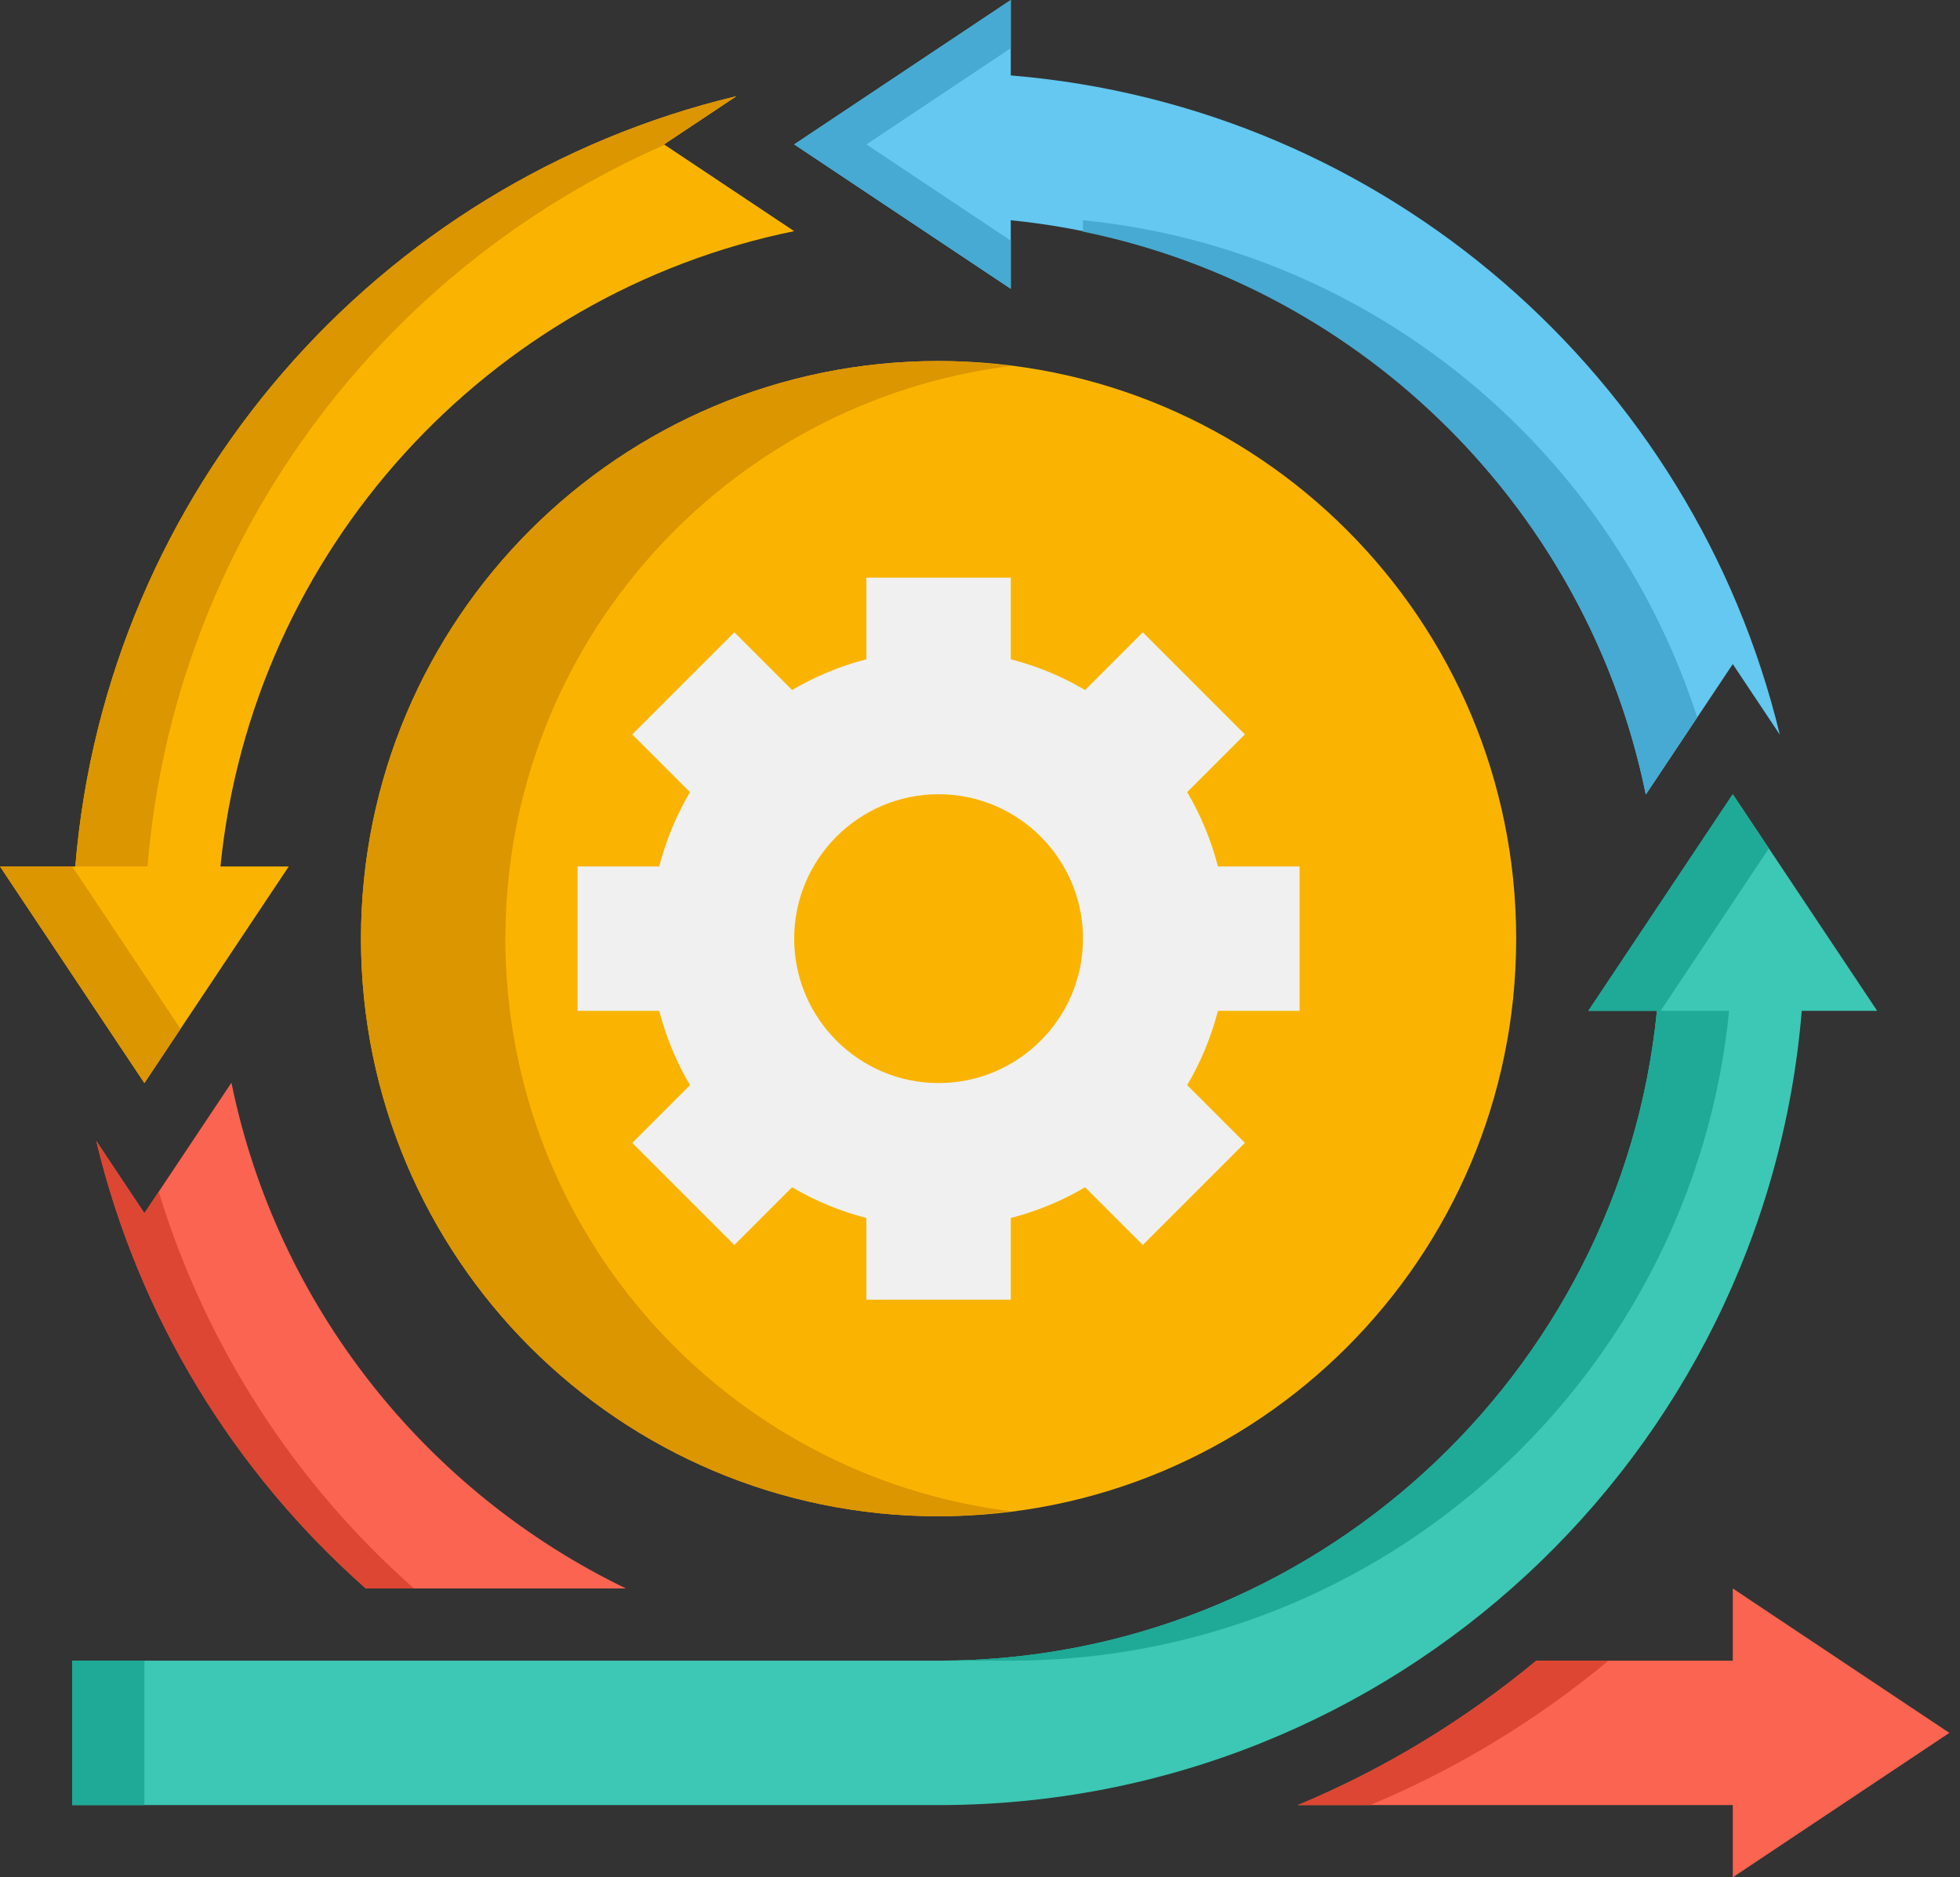 <svg width="71" height="68" viewBox="0 0 71 68" fill="none" xmlns="http://www.w3.org/2000/svg">
<rect x="0" y="0" width="71" height="68" fill="#333333" stroke="none"/>
<path d="M68 36.615L62.769 28.769L57.538 36.615H60.022C58.705 49.814 47.538 60.154 34 60.154H2.615V65.385H34C50.452 65.385 63.937 52.724 65.268 36.615H68Z" fill="#3CC8B4"/>
<path d="M62.637 36.615H60.154L64.077 30.731L62.769 28.769L57.538 36.615H60.022C58.705 49.814 47.538 60.154 34 60.154H36.615C50.154 60.154 61.32 49.814 62.637 36.615Z" fill="#1EAA96"/>
<path d="M64.473 26.611C61.344 13.673 50.227 3.856 36.615 2.732V0L28.769 5.231L36.615 10.461V7.978C48.069 9.121 57.361 17.686 59.619 28.78L62.769 24.055L64.473 26.611Z" fill="#64C8F0"/>
<path d="M36.615 1.743V0L28.769 5.231L36.615 10.461V8.718L31.385 5.231L36.615 1.743Z" fill="#46AAD2"/>
<path d="M39.231 7.978V8.39C49.462 10.479 57.536 18.546 59.619 28.78L61.481 25.986C58.345 16.278 49.7 9.023 39.231 7.978Z" fill="#46AAD2"/>
<path d="M8.384 39.218L5.231 43.945L3.488 41.33C5.018 47.711 8.49 53.336 13.252 57.538H22.675C15.43 54.038 10.034 47.304 8.384 39.218Z" fill="#FA6450"/>
<path d="M5.749 43.169L5.231 43.945L3.488 41.33C5.018 47.711 8.49 53.336 13.252 57.538H14.995C10.697 53.746 7.466 48.789 5.749 43.169Z" fill="#DC4632"/>
<path d="M28.768 8.373L24.055 5.231L26.676 3.484C13.698 6.588 3.855 17.748 2.728 31.385H2.615H0L5.231 39.231L6.538 37.269L10.461 31.385H7.986C9.13 19.934 17.68 10.634 28.768 8.373Z" fill="#FAB400"/>
<path d="M5.343 31.385C6.312 19.644 13.75 9.755 24.078 5.246L24.055 5.231L26.676 3.484C13.698 6.588 3.855 17.748 2.728 31.385H5.231H5.343Z" fill="#DC9600"/>
<path d="M0 31.385L5.231 39.231L6.538 37.269L2.615 31.385H0Z" fill="#DC9600"/>
<path d="M70.615 62.769L62.769 57.538V60.154H55.651C53.062 62.3 50.162 64.074 47.013 65.385H62.769V68L70.615 62.769Z" fill="#FA6450"/>
<path d="M55.651 60.154C53.062 62.3 50.162 64.074 47.013 65.385H49.628C52.777 64.074 55.678 62.3 58.267 60.154H55.651Z" fill="#DC4632"/>
<path d="M2.615 60.154H5.231V65.385H2.615V60.154Z" fill="#1EAA96"/>
<path d="M34 54.923C22.444 54.923 13.077 45.556 13.077 34C13.077 22.444 22.444 13.077 34 13.077C45.556 13.077 54.923 22.444 54.923 34C54.923 45.556 45.556 54.923 34 54.923Z" fill="#FAB400"/>
<path d="M18.308 34C18.308 23.332 26.298 14.547 36.615 13.257C35.756 13.15 34.888 13.077 34 13.077C22.444 13.077 13.077 22.444 13.077 34C13.077 45.556 22.444 54.923 34 54.923C34.888 54.923 35.756 54.85 36.615 54.743C26.298 53.453 18.308 44.668 18.308 34Z" fill="#DC9600"/>
<path d="M47.077 36.615V31.385H44.119C43.872 30.427 43.495 29.525 43.005 28.693L45.096 26.602L41.398 22.904L39.307 24.995C38.476 24.505 37.573 24.128 36.615 23.881V20.923H31.385V23.881C30.427 24.128 29.525 24.505 28.693 24.995L26.602 22.904L22.904 26.602L24.995 28.693C24.505 29.524 24.128 30.427 23.881 31.385H20.923V36.615H23.881C24.128 37.573 24.505 38.475 24.995 39.307L22.904 41.398L26.602 45.096L28.693 43.005C29.524 43.495 30.427 43.872 31.385 44.119V47.077H36.615V44.119C37.573 43.872 38.475 43.495 39.307 43.005L41.398 45.096L45.096 41.398L43.005 39.307C43.495 38.476 43.872 37.573 44.119 36.615H47.077ZM34 39.231C31.115 39.231 28.769 36.885 28.769 34C28.769 31.115 31.115 28.769 34 28.769C36.885 28.769 39.231 31.115 39.231 34C39.231 36.885 36.885 39.231 34 39.231Z" fill="#F0F0F0"/>
</svg>
